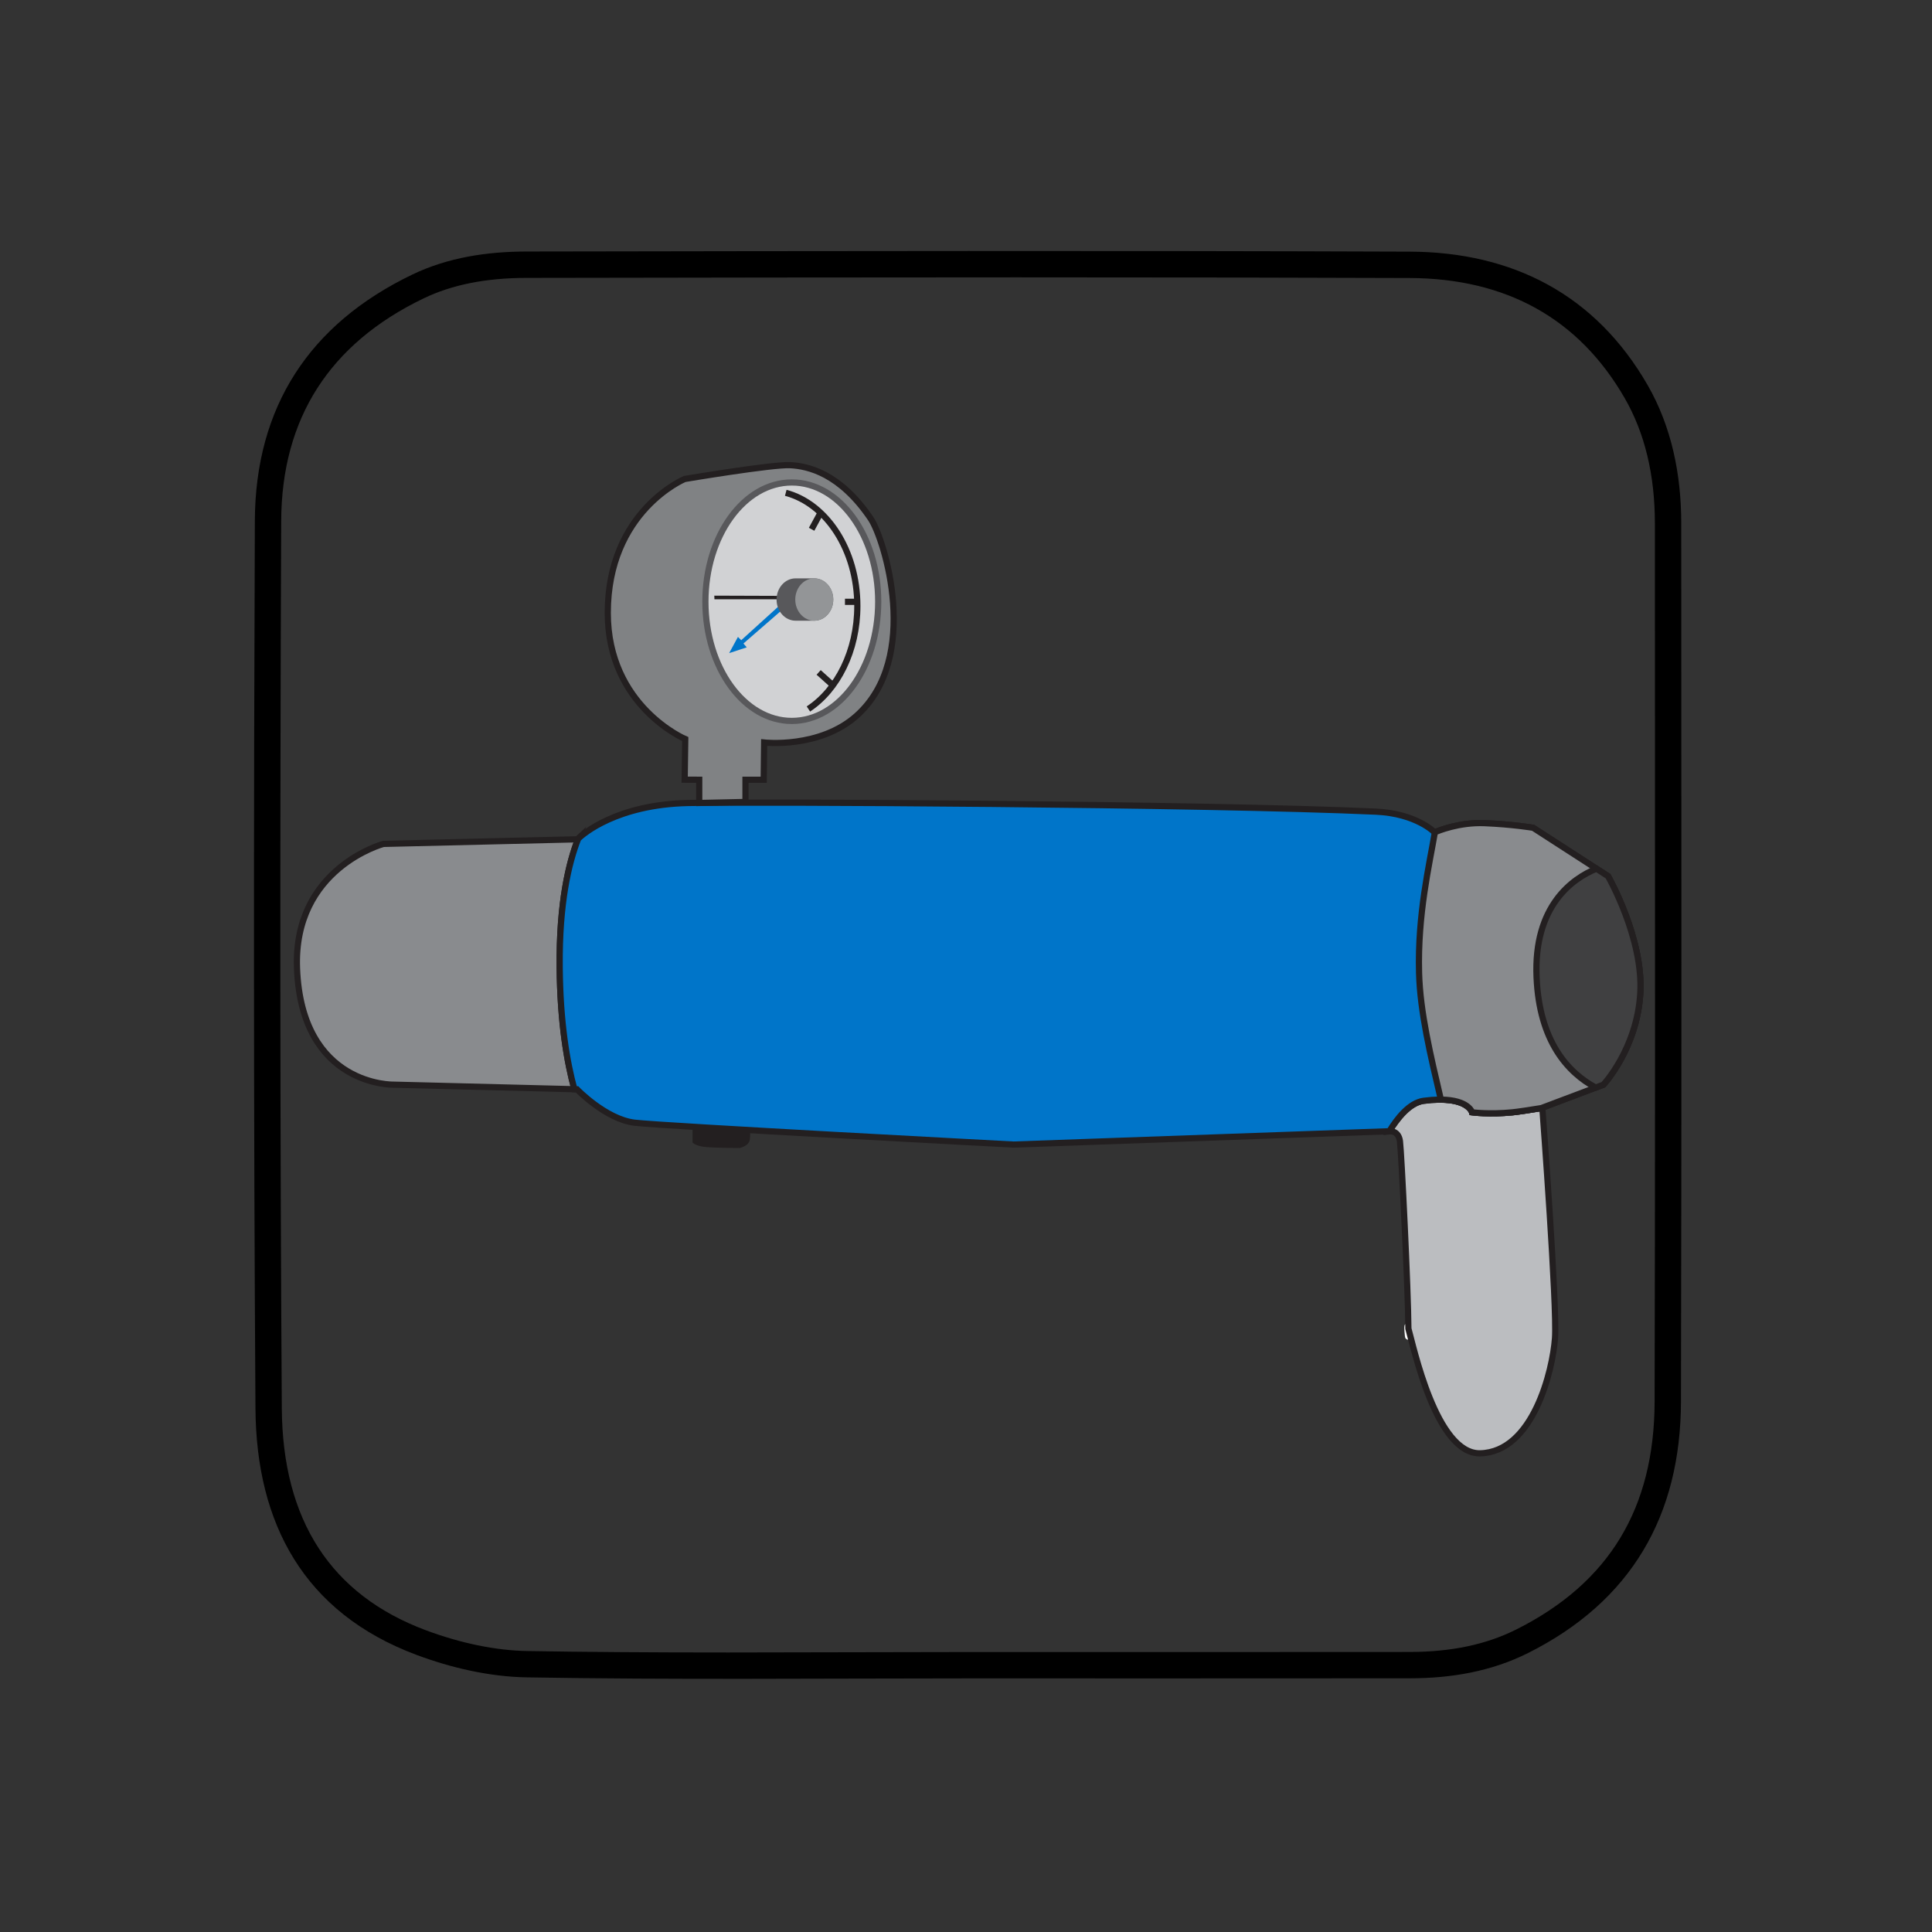 <?xml version="1.0" encoding="utf-8"?>
<!-- Generator: Adobe Illustrator 16.0.0, SVG Export Plug-In . SVG Version: 6.00 Build 0)  -->
<!DOCTYPE svg PUBLIC "-//W3C//DTD SVG 1.1//EN" "http://www.w3.org/Graphics/SVG/1.1/DTD/svg11.dtd">
<svg version="1.1" xmlns="http://www.w3.org/2000/svg" xmlns:xlink="http://www.w3.org/1999/xlink" x="0px" y="0px"
	 width="311.644px" height="311.644px" viewBox="0 0 311.644 311.644" enable-background="new 0 0 311.644 311.644"
	 xml:space="preserve">
<rect x="0" y="0" width="311.644" height="311.644" fill="#333333" stroke="none"/>
<g id="Layer_4">
	<path fill-rule="evenodd" clip-rule="evenodd" d="M271.194,84.376c-0.002-7.842-1.56-15.542-5.415-22.245
		c-8.412-14.621-21.793-21.478-38.392-21.54c-47.485-0.178-94.973-0.099-142.458-0.02c-6.338,0.01-12.652,0.944-18.436,3.725
		c-16.604,7.984-25.311,21.371-25.385,39.712c-0.193,47.735-0.213,95.472,0.1,143.205c0.122,18.492,7.782,32.934,25.979,39.732
		c5.603,2.092,11.793,3.521,17.742,3.623c23.611,0.406,47.233,0.168,70.851,0.166c23.868-0.002,47.736,0.012,71.604-0.012
		c6.658-0.006,13.143-1.084,19.136-4.094c16.649-8.355,24.586-22.191,24.631-40.547C271.265,178.848,271.208,131.612,271.194,84.376
		z M266.899,226.073c-0.042,17.229-7.332,29.252-22.286,36.758c-4.868,2.443-10.505,3.635-17.232,3.641
		c-11.145,0.012-22.293,0.014-33.438,0.014l-38.163-0.002c-6.322,0-12.644,0.018-18.966,0.035
		c-6.459,0.018-12.918,0.037-19.376,0.037c-12.751,0-23.058-0.076-32.436-0.236c-5.034-0.086-10.68-1.248-16.328-3.357
		c-15.286-5.709-23.096-17.746-23.215-35.775c-0.283-43.09-0.316-89.917-0.1-143.16c0.067-16.521,7.797-28.599,22.976-35.897
		c4.602-2.213,10.032-3.294,16.6-3.305l0.269,0c26.242-0.043,52.491-0.087,78.733-0.087c23.387,0,44.136,0.035,63.434,0.107
		c15.663,0.058,27.346,6.588,34.722,19.408c3.215,5.589,4.847,12.361,4.849,20.125l0.012,28.855
		C266.971,150.217,266.99,188.461,266.899,226.073z"/>
</g>
<g id="GUIDES">
</g>
<g id="Layer_5">
	<path fill="#939597" d="M61.848,136.126l31.312-0.743c0,0,5.296-5.575,17.839-5.854c10.122-0.225,83.442,0.141,110.938,1.394
		c6.576,0.3,9.477,3.345,9.477,3.345s3.624-1.673,8.084-1.487s7.805,0.744,7.805,0.744l12.08,7.805c0,0,5.76,10.034,5.201,18.954
		c-0.557,8.92-5.945,14.68-5.945,14.68l-9.849,3.717c0,0,2.415,31.963,2.044,37.166c-0.371,5.202-3.53,18.398-12.078,18.582
		c-8.549,0.188-12.135-25.258-11.707-19.697c0.557,7.248-0.744-32.334-0.744-32.334l-62.81,2.229c0,0-56.491-2.973-61.137-3.53
		s-9.292-5.39-9.292-5.39l-29.546-0.743c0,0-14.866,0.372-15.609-18.768C47.283,140.032,61.848,136.126,61.848,136.126z"/>
	<g>
		<path fill="none" stroke="#FFFFFF" stroke-miterlimit="10" d="M227.048,214.731c0.106,1.397,0.146,1.049,0.137-0.414
			C227.019,213.736,226.975,213.78,227.048,214.731z"/>
		<path fill="#898B8E" stroke="#231F20" stroke-miterlimit="10" d="M93.274,135.271c-0.075,0.071-0.115,0.113-0.115,0.113
			l-31.312,0.743c0,0-14.565,3.905-13.937,20.07c0.743,19.14,15.609,18.768,15.609,18.768l29.129,0.733
			c-1.196-4.367-2.288-10.764-2.37-19.688C90.185,145.677,91.733,139.171,93.274,135.271z"/>
		<path fill="#BBBDC0" stroke="#231F20" stroke-miterlimit="10" d="M243.958,179.424c-3.716,0.372-6.504,0-6.504,0
			s-0.743-2.787-7.805-1.857c-2.304,0.303-4.299,2.875-5.538,4.909c0,0,1.471-0.198,1.711,1.61s1.329,24.099,1.362,30.231
			c0.807,2.808,4.482,20.265,11.57,20.111c8.548-0.184,11.707-13.379,12.078-18.582c0.363-5.106-1.955-35.986-2.042-37.13
			C246.631,179.067,244.86,179.334,243.958,179.424z"/>
		<path fill="#231F20" d="M111.707,180.859v3.427c0,0,0.447,0.596,2.235,0.745s5.364,0.149,5.364,0.149s1.49-0.298,1.639-1.341
			s0-2.384,0-2.384L111.707,180.859z"/>
		<path fill="#0075C9" stroke="#231F20" stroke-miterlimit="10" d="M229.649,177.566c7.062-0.93,7.805,1.857,7.805,1.857
			s2.788,0.372,6.504,0c0.902-0.09,2.674-0.356,4.834-0.707c-0.001-0.021-0.002-0.036-0.002-0.036l9.849-3.717
			c0,0,5.389-5.76,5.945-14.68c0.559-8.92-5.201-18.954-5.201-18.954l-12.08-7.805c0,0-3.345-0.558-7.805-0.744
			s-8.084,1.487-8.084,1.487s-2.9-3.045-9.477-3.345c-27.496-1.253-100.816-1.619-110.938-1.394
			c-11.498,0.255-16.902,4.958-17.724,5.741c-1.541,3.901-3.09,10.407-2.995,20.739c0.082,8.924,1.173,15.32,2.37,19.688l0.417,0.01
			c0,0,4.646,4.832,9.292,5.39s61.137,3.53,61.137,3.53l60.617-2.151C225.35,180.441,227.345,177.869,229.649,177.566z"/>
	</g>
	<path fill="#898B8E" stroke="#231F20" stroke-miterlimit="10" d="M259.382,141.33l-12.08-7.805c0,0-3.345-0.558-7.805-0.744
		c-4.18-0.174-7.626,1.285-8.041,1.468c-0.895,5.245-2.805,13.29-2.551,22.69c0.172,6.343,1.846,13.302,3.52,20.438
		c4.489,0.036,5.028,2.046,5.028,2.046s2.788,0.372,6.504,0c0.902-0.09,2.674-0.356,4.834-0.707
		c-0.001-0.021-0.002-0.036-0.002-0.036l9.849-3.717c0,0,5.389-5.76,5.945-14.68C265.142,151.364,259.382,141.33,259.382,141.33z"/>
	<path fill="#808284" stroke="#231F20" stroke-miterlimit="10" d="M110.534,119.216l-0.093,6.55l2.348,0.013v3.747l7.464-0.166
		v-3.582h2.938l0.072-6.005c0,0,8.943,1.012,14.913-4.321c10.453-9.337,4.494-28.507,2.268-31.801
		c-4.93-7.293-10.072-8.477-12.999-8.616c-2.927-0.14-17.003,2.23-17.003,2.23s-12.404,5.157-12.404,21.602
		C98.037,113.92,110.534,119.216,110.534,119.216z"/>
	<path fill="#404041" stroke="#231F20" stroke-miterlimit="10" d="M247.86,157.683c0.455,10.277,5.005,15.3,9.532,17.752
		l1.246-0.471c0,0,5.389-5.76,5.945-14.68c0.559-8.92-5.201-18.954-5.201-18.954l-1.868-1.207
		C253.688,141.699,247.345,146.07,247.86,157.683z"/>
	<ellipse fill="#D1D2D4" stroke="#58585B" stroke-miterlimit="10" cx="127.723" cy="97.057" rx="13.937" ry="19.233"/>
	<path fill="none" stroke="#231F20" stroke-miterlimit="10" d="M126.748,79.496c6.589,1.738,11.546,9.252,11.546,18.258
		c0,7.246-3.208,13.526-7.894,16.609"/>
	<g>
		<polygon fill="#0075C9" points="127.567,96.011 119.566,103.27 119.035,102.738 117.616,105.353 120.453,104.422 119.921,103.801 
			128.031,96.754 		"/>
		<polygon fill="#231F20" points="127.774,96.125 115.221,96.082 115.243,96.669 127.796,96.669 		"/>
	</g>
	<g>
		<path fill="#58585B" d="M131.347,93.293c-0.549,0-2.468,0-3.017,0c-1.693,0-3.066,1.529-3.066,3.415s1.373,3.415,3.066,3.415
			c0.528,0,2.468,0,3.017,0c1.693,0,3.066-1.529,3.066-3.415S133.04,93.293,131.347,93.293z"/>
		<ellipse fill="#939597" cx="131.347" cy="96.708" rx="3.066" ry="3.415"/>
	</g>
	<line fill="none" stroke="#231F20" stroke-miterlimit="10" x1="132.261" y1="82.894" x2="130.915" y2="85.378"/>
	<line fill="none" stroke="#231F20" stroke-miterlimit="10" x1="136.298" y1="97.077" x2="138.369" y2="97.077"/>
	<line fill="none" stroke="#231F20" stroke-miterlimit="10" x1="132.054" y1="108.465" x2="134.125" y2="110.329"/>
</g>
</svg>
